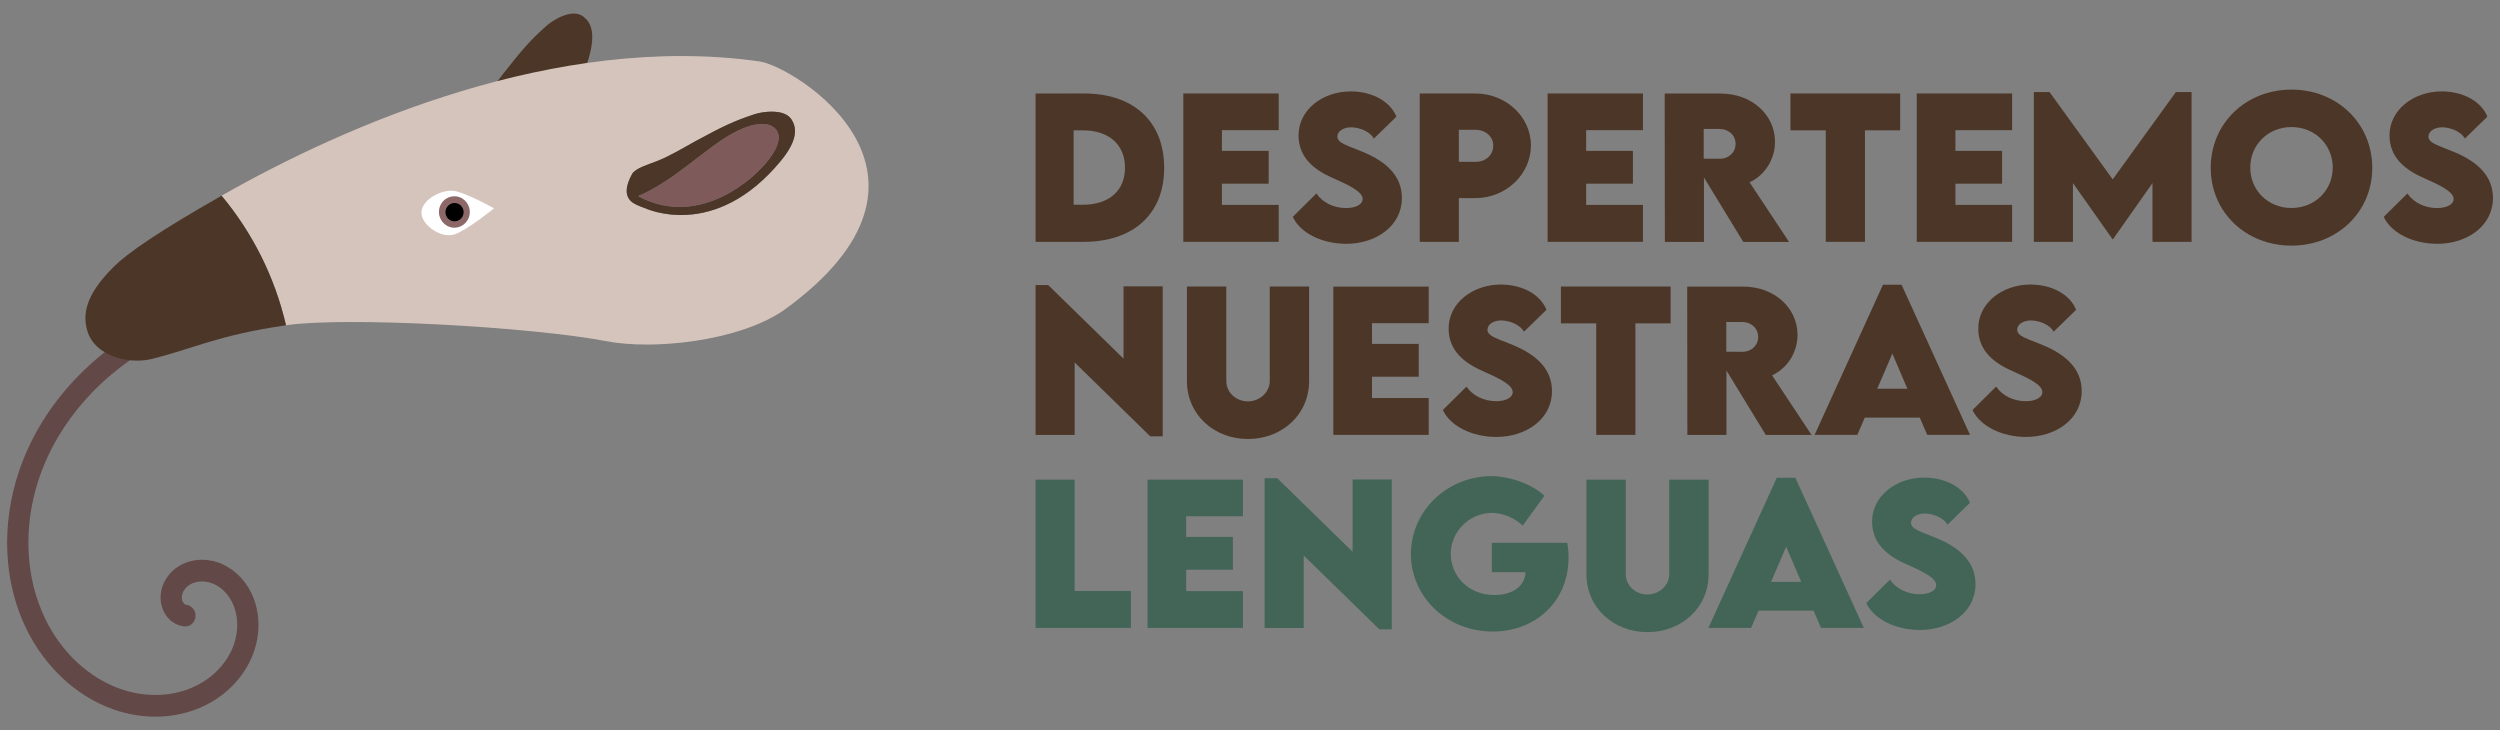 <?xml version="1.0" encoding="utf-8"?>
<!-- Generator: Adobe Illustrator 21.0.0, SVG Export Plug-In . SVG Version: 6.00 Build 0)  -->
<svg version="1.1" id="Capa_1" xmlns="http://www.w3.org/2000/svg" xmlns:xlink="http://www.w3.org/1999/xlink" x="0px" y="0px"
	 viewBox="0 0 291 85" style="enable-background:new 0 0 291 85;" xml:space="preserve">
<rect x="0" y="0" width="291" height="85" fill="#808080" stroke="none"/>
<style type="text/css">
	.st0{fill:#634848;}
	.st1{fill-rule:evenodd;clip-rule:evenodd;fill:#FFFFFF;}
	.st2{fill:none;stroke:#FFFFFF;stroke-width:1.634;stroke-linecap:round;stroke-linejoin:round;stroke-miterlimit:10;}
	.st3{fill:#4C3627;}
	.st4{fill:#D4C4BC;}
	.st5{fill-rule:evenodd;clip-rule:evenodd;fill:#4C3627;}
	.st6{opacity:0.89;}
	.st7{clip-path:url(#SVGID_1_);fill:#7F5555;}
	.st8{clip-path:url(#SVGID_2_);fill:#7F5555;}
	.st9{fill:none;stroke:#000000;stroke-width:0.231;stroke-linejoin:round;stroke-miterlimit:10;}
	.st10{fill:#436557;}
</style>
<g>
	<path class="st0" d="M18.09,83.42c-1.61,0-3.25-0.27-4.84-0.83c-4.32-1.5-8.04-4.95-10.22-9.47c-2.61-5.39-2.91-12.02-0.84-18.2
		c2.47-7.39,8.18-13.77,15.65-17.51c0.61-0.31,1.36-0.05,1.66,0.57c0.3,0.63,0.05,1.38-0.57,1.69c-6.89,3.45-12.14,9.31-14.4,16.06
		c-1.86,5.55-1.59,11.48,0.72,16.27c1.89,3.93,5.1,6.91,8.8,8.2c3.02,1.05,6.23,0.9,8.82-0.4c2.1-1.05,3.7-2.82,4.38-4.86
		c0.55-1.64,0.48-3.38-0.2-4.78c-0.54-1.11-1.43-1.95-2.46-2.3c-0.79-0.27-1.64-0.24-2.31,0.09c-0.5,0.25-0.89,0.67-1.04,1.14
		c-0.17,0.49-0.02,0.85,0.03,0.95c0.1,0.2,0.24,0.31,0.34,0.34c0.68,0.06,1.22,0.69,1.15,1.38c-0.06,0.7-0.64,1.22-1.31,1.15
		c-0.22-0.02-0.43-0.07-0.64-0.14c-0.75-0.26-1.4-0.85-1.76-1.62c-0.42-0.86-0.47-1.91-0.15-2.88c0.37-1.09,1.2-2.04,2.29-2.58
		c1.25-0.63,2.78-0.7,4.2-0.22c1.64,0.57,3.06,1.88,3.88,3.58c0.96,2,1.08,4.44,0.32,6.7c-0.89,2.67-2.94,4.97-5.63,6.32
		C22.17,82.97,20.16,83.42,18.09,83.42"/>
	<polygon class="st1" points="51.93,16.86 63.5,24.66 57.51,34.02 42.24,32.01 38.79,21.4 	"/>
	<polygon class="st2" points="51.93,16.86 63.5,24.66 57.51,34.02 42.24,32.01 38.79,21.4 	"/>
	<path class="st3" d="M55.31,18.09c1.3-0.38-2.53,1.49-2.09-2.91c0.08-0.78,1.29-1.78,2.06-2.54c1.23-1.23,2.21-2.66,3.21-3.95
		c2.38-3.03,3.2-3.96,5.11-5.68c0.61-0.55,2.92-2.1,4.26-1.11c0.76,0.56,1.6,1.68,0.67,4.86C65.07,18.49,55.23,18.12,55.31,18.09"/>
	<path class="st4" d="M88.41,7.15C64.78,3.8,40.17,14.59,25.79,22.78c3.6,4.31,6.2,9.47,7.5,15.08c7.04-1.03,28.68,0.2,37.33,1.86
		c5.38,1.04,15.27,0.03,20.56-3.57C113.11,20.36,92.42,7.72,88.41,7.15 M90.64,13.06c0.64,0.11,1.23,0.38,1.54,0.93
		c0.48,0.82,0.81,2.19-1.28,4.73c-7.74,9.37-15.72,5.56-15.92,5.48c-0.2-0.08-0.21-0.08-0.34-0.12l-0.26-0.11
		c-0.54-0.25-2.39-0.82-0.81-3.69c0.37-0.68,1.88-1.11,2.88-1.51c1.61-0.63,3.06-1.55,4.49-2.33c3.36-1.82,4.48-2.34,6.9-3.15
		C88.32,13.13,89.56,12.88,90.64,13.06 M52.82,22.22c1.4,0.18,4.69,2.03,4.69,2.03s-3.3,2.66-4.66,3.05
		c-1.67,0.48-3.97-1.29-3.79-2.71C49.23,23.17,51.42,22.04,52.82,22.22"/>
	<path class="st5" d="M90.64,13.06c0.64,0.11,1.23,0.38,1.54,0.92c0.48,0.82,0.81,2.19-1.28,4.73c-7.74,9.38-15.72,5.56-15.92,5.48
		c-0.2-0.08-0.21-0.08-0.34-0.12l-0.26-0.11c-0.54-0.25-2.39-0.82-0.81-3.7c0.37-0.68,1.88-1.11,2.88-1.5
		c1.61-0.63,3.06-1.55,4.49-2.32c3.36-1.82,4.48-2.34,6.9-3.15C88.32,13.13,89.56,12.88,90.64,13.06 M89.09,14.45
		c-0.86-0.1-2.08,0.15-3.71,1.02c-3.2,1.71-6.92,5.61-11.1,7.36c7.57,4.08,14.15-3.07,14.15-3.07s2.14-2.03,2.21-3.66
		C90.69,15.32,90.19,14.59,89.09,14.45"/>
	<g class="st6">
		<g>
			<defs>
				<rect id="SVGID_5_" x="74.29" y="14.43" width="16.37" height="9.66"/>
			</defs>
			<clipPath id="SVGID_1_">
				<use xlink:href="#SVGID_5_"  style="overflow:visible;"/>
			</clipPath>
			<path class="st7" d="M89.09,14.45c-0.86-0.1-2.08,0.15-3.71,1.02c-3.2,1.71-6.92,5.61-11.1,7.36c7.57,4.08,14.15-3.07,14.15-3.07
				s2.14-2.03,2.21-3.66C90.69,15.32,90.19,14.59,89.09,14.45"/>
		</g>
	</g>
	<path class="st3" d="M25.79,22.78c-7.34,4.18-10.91,6.65-12.55,8.27c-3.47,3.45-3.58,5.69-3.08,7.44c0.84,2.94,4.79,3.98,7.57,3.28
		c4.92-1.24,7.63-2.75,15.56-3.91C31.99,32.25,29.39,27.09,25.79,22.78"/>
	<g class="st6">
		<g>
			<defs>
				<rect id="SVGID_7_" x="51.09" y="22.84" width="3.59" height="3.66"/>
			</defs>
			<clipPath id="SVGID_2_">
				<use xlink:href="#SVGID_7_"  style="overflow:visible;"/>
			</clipPath>
			<path class="st8" d="M51.11,24.44c0.07-0.59,0.41-1.07,0.88-1.35c0.33-0.19,0.72-0.28,1.13-0.23c0.98,0.13,1.68,1.05,1.55,2.05
				c-0.13,1-1.03,1.71-2.01,1.58C51.68,26.35,50.98,25.44,51.11,24.44"/>
		</g>
	</g>
	<path d="M51.97,24.54c0.07-0.52,0.54-0.89,1.05-0.82c0.51,0.07,0.88,0.55,0.81,1.07c-0.07,0.52-0.54,0.89-1.05,0.82
		C52.27,25.54,51.91,25.07,51.97,24.54"/>
	
		<ellipse transform="matrix(0.131 -0.991 0.991 0.131 21.531 73.888)" class="st9" cx="52.9" cy="24.67" rx="0.95" ry="0.94"/>
	<path class="st3" d="M126.13,10.88l-5.59,0.01v17.26h5.59c5.82,0,9.38-3.26,9.38-8.61C135.51,14.14,131.95,10.86,126.13,10.88
		 M126.05,23.83h-1.08v-8.66h1.04c3.07,0,4.94,1.65,4.94,4.36C130.95,22.2,129.09,23.83,126.05,23.83"/>
	<polygon class="st3" points="148.84,15.15 148.84,10.88 137.74,10.88 137.74,28.15 148.84,28.15 148.84,23.85 142.23,23.85 
		142.23,21.38 147.67,21.38 147.67,17.56 142.23,17.56 142.23,15.15 	"/>
	<path class="st3" d="M156.71,28.38c3.43,0,6.47-2.05,6.47-5.33c0-2.55-1.77-4.2-4.45-5.33c-1.85-0.78-3.06-1.04-3.06-1.83
		c0-0.59,0.67-1.07,1.6-1.07c0.82,0,2.14,0.4,2.65,1.31l2.62-2.55c-0.67-1.7-2.71-2.94-5.32-2.94c-3.25,0-6.07,2.13-6.07,5.12
		c0,2.6,1.86,4.04,4.03,4.98c1.68,0.75,3.43,1.53,3.43,2.42c0,0.71-0.95,1.06-1.91,1.06c-1.43,0-2.76-0.64-3.47-1.7l-2.75,2.72
		C151.34,27.13,153.9,28.38,156.71,28.38"/>
	<path class="st3" d="M165.26,28.15h4.55v-5.09h1.92c3.59,0,6.47-2.8,6.47-6.13c0-3.37-2.94-6.05-6.47-6.05h-6.47V28.15z
		 M171.73,18.84l-1.92-0.01v-3.72h1.92c1.21,0,2.08,0.79,2.08,1.84C173.82,18.02,172.96,18.85,171.73,18.84"/>
	<polygon class="st3" points="191.24,15.15 191.24,10.88 180.14,10.88 180.14,28.15 191.24,28.15 191.24,23.85 184.63,23.85 
		184.63,21.38 190.07,21.38 190.07,17.56 184.63,17.56 184.63,15.15 	"/>
	<path class="st3" d="M208.24,28.15l-4.59-6.93c1.68-0.77,2.96-2.57,2.96-4.72c0-3.1-2.65-5.61-6.34-5.61h-6.5l0.02,17.27h4.55v-7.5
		l4.58,7.5H208.24z M198.31,15.01h1.86c0.96,0,1.85,0.66,1.85,1.74c0,1.06-0.88,1.75-1.85,1.73l-1.86-0.01V15.01z"/>
	<polygon class="st3" points="221.18,10.88 208.41,10.88 208.41,15.17 212.52,15.17 212.52,28.15 217.08,28.15 217.08,15.17 
		221.18,15.17 	"/>
	<polygon class="st3" points="234.21,15.15 234.21,10.88 223.11,10.88 223.11,28.15 234.21,28.15 234.21,23.85 227.61,23.85 
		227.61,21.38 233.04,21.38 233.04,17.56 227.61,17.56 227.61,15.15 	"/>
	<polygon class="st3" points="253.27,10.72 245.92,20.88 238.57,10.72 236.74,10.72 236.74,28.15 241.29,28.15 241.29,21.31 
		245.91,27.86 245.94,27.86 250.55,21.31 250.55,28.15 255.1,28.15 255.1,10.72 	"/>
	<path class="st3" d="M266.72,28.59c5.33,0,9.41-3.91,9.41-9.05c0-5.18-4.08-9.11-9.4-9.11c-5.32,0-9.4,3.93-9.4,9.11
		C257.33,24.68,261.4,28.59,266.72,28.59 M266.73,24.21c-2.72,0-4.8-2.05-4.8-4.7c0-2.67,2.08-4.72,4.8-4.72
		c2.72,0,4.8,2.06,4.8,4.72C271.53,22.16,269.45,24.21,266.73,24.21"/>
	<path class="st3" d="M283.71,28.38c3.43,0,6.47-2.05,6.47-5.33c0-2.55-1.77-4.2-4.45-5.33c-1.85-0.78-3.06-1.04-3.06-1.83
		c0-0.59,0.67-1.07,1.6-1.07c0.82,0,2.14,0.4,2.64,1.31l2.62-2.55c-0.67-1.7-2.71-2.94-5.32-2.94c-3.25,0-6.07,2.13-6.07,5.12
		c0,2.6,1.86,4.04,4.03,4.98c1.68,0.75,3.43,1.53,3.43,2.42c0,0.71-0.95,1.06-1.91,1.06c-1.43,0-2.76-0.64-3.47-1.7l-2.75,2.72
		C278.33,27.13,280.89,28.38,283.71,28.38"/>
	<polygon class="st3" points="130.78,33.33 130.78,41.75 122.01,33.18 120.54,33.18 120.54,50.63 125.09,50.63 125.09,42.19 
		133.89,50.79 135.34,50.79 135.34,33.33 	"/>
	<path class="st3" d="M145.27,51.1c3.92,0,7.11-2.8,7.11-6.76V33.35h-4.58v10.98c0,1.41-1.25,2.39-2.54,2.39
		c-1.3,0-2.52-0.95-2.52-2.39V33.35h-4.58v10.99C138.16,48.31,141.35,51.1,145.27,51.1"/>
	<polygon class="st3" points="166.3,37.62 166.3,33.36 155.2,33.36 155.2,50.62 166.3,50.62 166.3,46.33 159.7,46.33 159.7,43.85 
		165.14,43.85 165.14,40.03 159.7,40.03 159.7,37.62 	"/>
	<path class="st3" d="M174.18,50.86c3.43,0,6.47-2.05,6.47-5.33c0-2.55-1.77-4.2-4.45-5.33c-1.85-0.78-3.06-1.04-3.06-1.83
		c0-0.59,0.67-1.07,1.6-1.07c0.82,0,2.14,0.4,2.65,1.31l2.62-2.55c-0.67-1.7-2.71-2.94-5.32-2.94c-3.25,0-6.07,2.13-6.07,5.12
		c0,2.6,1.86,4.04,4.03,4.98c1.68,0.75,3.43,1.53,3.43,2.42c0,0.71-0.95,1.06-1.91,1.06c-1.43,0-2.76-0.64-3.47-1.7l-2.75,2.72
		C168.8,49.6,171.36,50.86,174.18,50.86"/>
	<polygon class="st3" points="194.46,33.35 181.69,33.35 181.69,37.64 185.8,37.64 185.8,50.62 190.36,50.62 190.36,37.64 
		194.46,37.64 	"/>
	<path class="st3" d="M210.86,50.62l-4.59-6.93c1.68-0.77,2.96-2.57,2.96-4.72c0-3.1-2.65-5.61-6.34-5.61h-6.5l0.02,17.27h4.55v-7.5
		l4.58,7.5H210.86z M200.94,37.48h1.86c0.96,0,1.85,0.66,1.85,1.74c0,1.06-0.88,1.75-1.85,1.73l-1.86-0.01V37.48z"/>
	<path class="st3" d="M224.33,50.62h4.98l-7.97-17.48h-2.16l-7.96,17.48h4.97l0.87-2.01h6.4L224.33,50.62z M218.51,45.25l1.76-4.09
		l1.75,4.09H218.51z"/>
	<path class="st3" d="M235.84,50.86c3.43,0,6.47-2.05,6.47-5.33c0-2.55-1.77-4.2-4.45-5.33c-1.85-0.78-3.06-1.04-3.06-1.83
		c0-0.59,0.67-1.07,1.6-1.07c0.82,0,2.14,0.4,2.64,1.31l2.62-2.55c-0.67-1.7-2.71-2.94-5.32-2.94c-3.25,0-6.07,2.13-6.07,5.12
		c0,2.6,1.86,4.04,4.03,4.98c1.68,0.75,3.43,1.53,3.43,2.42c0,0.71-0.95,1.06-1.91,1.06c-1.43,0-2.76-0.64-3.47-1.7l-2.75,2.72
		C230.47,49.6,233.03,50.86,235.84,50.86"/>
	<polygon class="st10" points="125.09,68.79 125.09,55.83 120.54,55.83 120.54,73.09 131.64,73.09 131.64,68.79 	"/>
	<polygon class="st10" points="144.68,60.09 144.68,55.83 133.57,55.83 133.57,73.09 144.68,73.09 144.68,68.8 138.07,68.8 
		138.07,66.32 143.51,66.32 143.51,62.5 138.07,62.5 138.07,60.09 	"/>
	<polygon class="st10" points="157.44,55.81 157.44,64.22 148.67,55.66 147.2,55.66 147.2,73.1 151.75,73.1 151.75,64.66 
		160.56,73.26 162,73.26 162,55.81 	"/>
	<path class="st10" d="M182.44,63.18h-8.79v3.42h3.92c-0.06,1.65-1.54,2.66-3.61,2.66c-3.17,0-5.09-2.36-5.09-4.78
		c0-2.67,2.24-4.78,4.79-4.78c1.26,0,2.63,0.58,3.59,1.48l2.52-3.48c-1.41-1.32-3.93-2.25-6.11-2.28c-5.31,0-9.43,4.15-9.43,9.07
		c0,4.93,4.11,9.02,9.55,9.02c4.86,0,8.8-3.4,8.8-8.64C182.58,64.31,182.53,63.75,182.44,63.18"/>
	<path class="st10" d="M191.77,73.58c3.92,0,7.11-2.8,7.11-6.76V55.83h-4.58v10.98c0,1.41-1.25,2.39-2.54,2.39
		c-1.3,0-2.52-0.95-2.52-2.39V55.83h-4.58v10.99C184.66,70.78,187.85,73.58,191.77,73.58"/>
	<path class="st10" d="M211.97,73.09h4.98l-7.97-17.48h-2.16l-7.96,17.48h4.97l0.87-2.01h6.4L211.97,73.09z M206.15,67.73l1.76-4.09
		l1.75,4.09H206.15z"/>
	<path class="st10" d="M223.48,73.33c3.43,0,6.47-2.05,6.47-5.33c0-2.55-1.77-4.2-4.45-5.33c-1.85-0.78-3.06-1.04-3.06-1.83
		c0-0.59,0.67-1.07,1.6-1.07c0.82,0,2.14,0.4,2.64,1.31l2.62-2.55c-0.67-1.7-2.71-2.94-5.32-2.94c-3.25,0-6.07,2.13-6.07,5.12
		c0,2.6,1.86,4.04,4.03,4.98c1.68,0.75,3.43,1.53,3.43,2.42c0,0.71-0.95,1.06-1.91,1.06c-1.43,0-2.76-0.64-3.47-1.7l-2.75,2.72
		C218.1,72.08,220.66,73.33,223.48,73.33"/>
</g>
</svg>
